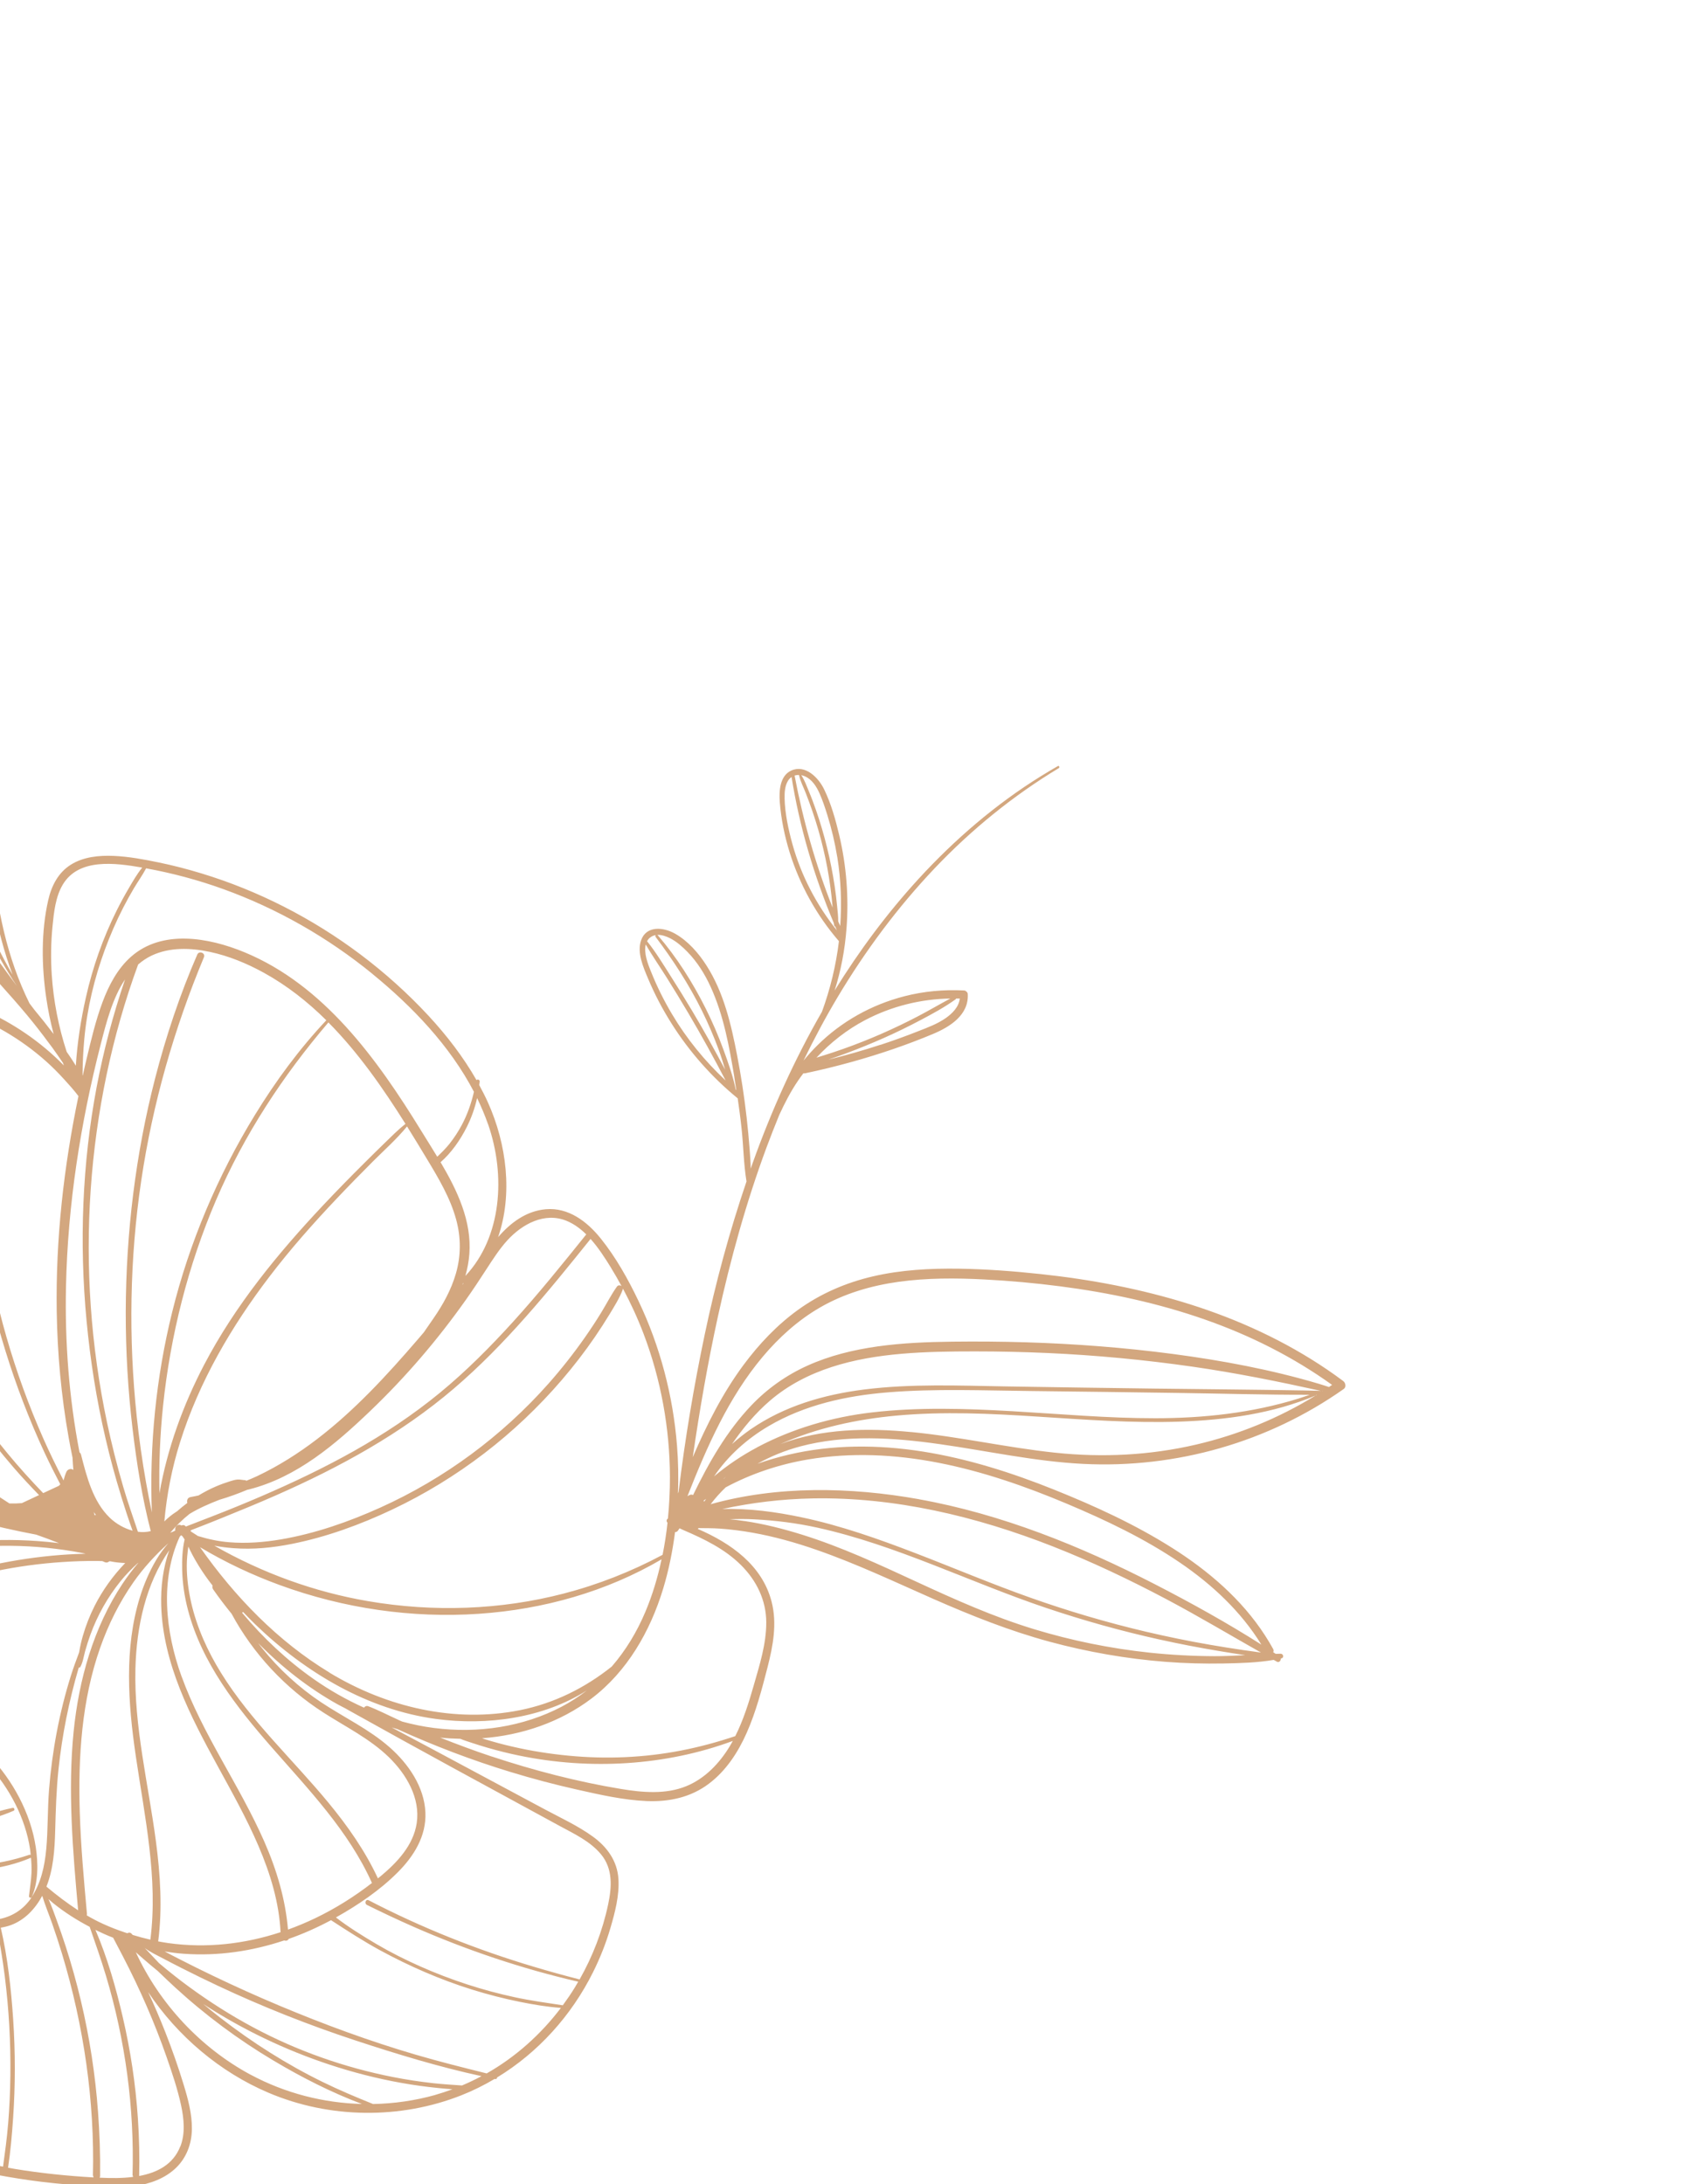 <?xml version="1.0" encoding="UTF-8"?> <svg xmlns="http://www.w3.org/2000/svg" width="191" height="248" viewBox="0 0 191 248" fill="none"> <path d="M-125.799 126.83C-125.399 126.829 -124.998 126.834 -124.598 126.839C-123.872 126.647 -123.135 126.473 -122.402 126.306C-120.586 125.892 -118.752 125.534 -116.906 125.241C-113.214 124.66 -109.48 124.311 -105.725 124.194C-98.262 123.964 -90.733 124.635 -83.344 126.227C-76.247 127.754 -69.295 130.126 -62.66 133.295C-61.743 133.732 -60.834 134.188 -59.931 134.655C-61.097 133.752 -62.266 132.855 -63.431 131.956C-64.007 131.572 -64.588 131.185 -65.172 130.809C-71.215 126.949 -77.64 123.675 -84.386 121.486C-91.338 119.234 -98.609 118.226 -105.741 118.928C-113.486 119.694 -120.803 122.354 -127.305 126.454C-127.524 126.593 -127.743 126.731 -127.958 126.868C-127.236 126.845 -126.518 126.827 -125.796 126.823L-125.799 126.83ZM-125.236 128.782C-119.45 131.04 -113.572 133.017 -107.654 134.815C-100.677 136.93 -93.648 138.779 -86.629 140.705C-79.62 142.628 -72.575 144.421 -65.587 146.45C-58.664 148.461 -51.762 150.578 -44.983 153.126C-39.986 155.003 -35.01 157.046 -30.159 159.362L-30.213 159.321C-34.567 156.254 -39.033 153.35 -43.608 150.676C-50.119 146.868 -56.87 143.511 -63.791 140.625C-70.683 137.752 -77.741 135.344 -84.897 133.428C-92.078 131.51 -99.369 130.092 -106.685 129.176C-113.385 128.34 -120.067 128.029 -126.768 127.978C-126.253 128.239 -125.748 128.514 -125.236 128.782ZM-110.145 137.708C-106.869 139.622 -103.515 141.377 -100.032 142.813C-96.635 144.217 -93.146 145.35 -89.626 146.292C-82.519 148.196 -75.275 149.321 -68.053 150.406C-60.947 151.474 -53.831 152.513 -46.809 154.219C-40.656 155.713 -34.44 157.687 -28.748 160.722L-28.909 160.536C-30.185 159.889 -31.469 159.25 -32.763 158.64C-36.05 157.088 -39.408 155.713 -42.79 154.418C-49.549 151.827 -56.416 149.576 -63.322 147.538C-70.282 145.486 -77.291 143.698 -84.289 141.823C-91.324 139.939 -98.363 138.134 -105.362 136.088C-110.694 134.525 -116.015 132.86 -121.274 131.005C-117.544 133.188 -113.884 135.527 -110.151 137.705L-110.145 137.708ZM-40.608 158.739C-42.55 158.36 -44.504 158.066 -46.46 157.873C-48.545 157.666 -50.781 157.53 -52.7 158.401C-53.696 158.85 -54.499 159.58 -55.148 160.444C-54.468 160.386 -53.781 160.456 -53.093 160.499C-52.338 160.549 -51.584 160.609 -50.83 160.669C-49.32 160.799 -47.816 160.956 -46.312 161.14C-43.275 161.509 -40.248 161.984 -37.234 162.573C-31.261 163.731 -25.334 165.344 -19.526 167.305C-16.695 168.261 -13.889 169.322 -11.136 170.514C-10.683 170.493 -10.234 170.478 -9.784 170.479C-10.302 170.332 -10.827 170.042 -11.296 169.845C-11.992 169.549 -12.686 169.248 -13.379 168.946C-14.792 168.325 -16.193 167.679 -17.585 167.015C-18.957 166.365 -20.324 165.699 -21.672 165.001C-22.13 164.764 -22.589 164.522 -23.044 164.278C-25.049 163.45 -27.067 162.656 -29.113 161.933C-32.88 160.603 -36.714 159.496 -40.605 158.733L-40.608 158.739ZM-55.341 161.131L-55.541 161.009C-55.813 161.439 -56.06 161.888 -56.272 162.351C-57.052 164.061 -57.56 165.929 -57.89 167.805C-57.996 168.409 -58.076 169.015 -58.141 169.622C-56.824 169.362 -55.466 169.226 -54.131 169.081C-52.687 168.918 -51.238 168.786 -49.785 168.678C-46.91 168.466 -44.021 168.354 -41.124 168.344C-35.254 168.327 -29.375 168.702 -23.517 169.509C-20.714 169.896 -17.925 170.391 -15.155 171.027C-14.146 170.818 -13.136 170.672 -12.12 170.586C-17.103 168.643 -22.146 166.884 -27.288 165.503C-33.159 163.925 -39.147 162.798 -45.134 162.065C-46.835 161.858 -48.534 161.686 -50.239 161.542C-51.065 161.472 -51.893 161.414 -52.72 161.36C-53.587 161.302 -54.483 161.327 -55.341 161.131ZM-57.907 178.836C-55.547 177.801 -53.057 177.024 -50.586 176.283C-47.955 175.495 -45.294 174.797 -42.607 174.179C-37.15 172.923 -31.608 172.001 -26.013 171.421C-23.473 171.16 -20.924 170.973 -18.368 170.851C-22.6 170.128 -26.84 169.548 -31.104 169.225C-36.956 168.784 -42.809 168.776 -48.62 169.202C-50.219 169.317 -51.816 169.468 -53.411 169.645C-55.008 169.827 -56.596 170.1 -58.196 170.257C-58.455 173.095 -58.321 175.986 -57.901 178.839L-57.907 178.836ZM-57.763 179.775C-56.999 184.261 -55.561 188.628 -53.877 192.879C-53.093 194.864 -52.284 196.852 -51.351 198.776C-51.039 199.421 -50.71 200.055 -50.346 200.674C-44.251 201.265 -38.129 200.709 -32.338 199.042C-30.655 198.558 -29.008 197.951 -27.347 197.401C-28.898 194.903 -30.065 192.196 -30.293 189.244C-30.59 185.43 -29.428 181.666 -27.337 178.648C-25.031 175.327 -21.654 173.016 -17.861 171.755C-22.978 171.952 -28.076 172.419 -33.113 173.19C-38.614 174.027 -44.033 175.23 -49.369 176.719C-52.212 177.514 -54.999 178.479 -57.835 179.282C-57.811 179.446 -57.785 179.615 -57.761 179.78L-57.763 179.775ZM-48.222 203.593C-45.585 206.416 -41.878 207.182 -38.305 207.192C-34.073 207.203 -29.81 206.477 -25.811 205.263C-25.257 205.097 -24.71 204.907 -24.164 204.717L-24.087 204.45C-23.83 203.957 -23.405 203.565 -22.915 203.325C-23.297 202.862 -23.675 202.398 -24.052 201.934C-25.16 200.571 -26.25 199.141 -27.199 197.637L-27.217 197.658C-29.963 199.084 -33.053 199.932 -36.091 200.561C-39.157 201.194 -42.298 201.527 -45.459 201.554C-46.942 201.567 -48.434 201.494 -49.917 201.372C-49.414 202.157 -48.856 202.91 -48.217 203.592L-48.222 203.593ZM-27.745 215.521C-29.144 218.519 -30.881 221.747 -30.68 225.253C-30.457 229.069 -27.713 232.172 -24.963 234.581C-23.476 235.882 -21.895 237.061 -20.25 238.143C-22.196 230.581 -22.015 222.568 -20.05 215.238C-19.488 213.125 -18.77 211.06 -17.894 209.082C-18.738 208.186 -19.564 207.269 -20.369 206.341C-20.637 206.182 -20.895 206.004 -21.106 205.787C-21.219 205.67 -21.214 205.534 -21.156 205.423C-21.247 205.314 -21.337 205.206 -21.427 205.098C-21.762 205.401 -22.148 205.668 -22.563 205.834C-22.805 205.932 -23.075 205.992 -23.339 206.04C-24.799 209.201 -26.27 212.361 -27.742 215.515L-27.745 215.521ZM-33.159 219.696C-36.074 225.351 -38.396 231.323 -40.482 237.375C-42.736 243.929 -44.764 250.582 -46.58 257.302C-48.409 264.072 -50.031 270.91 -51.422 277.814C-51.93 280.347 -52.401 282.889 -52.849 285.441C-51.567 283.466 -49.919 281.709 -48.307 280.041C-44.288 275.889 -40.222 271.771 -35.916 267.929C-32.595 264.963 -29.089 262.161 -25.378 259.698C-25.478 259.515 -25.472 259.289 -25.26 259.132C-24.778 258.775 -24.263 258.506 -23.725 258.303L-23.65 258.275C-22.616 257.534 -21.44 257.011 -20.232 256.586C-17.832 255.28 -15.342 254.139 -12.769 253.191C-12.466 253.064 -12.164 252.937 -11.859 252.814C-9.807 251.997 -7.713 251.276 -5.588 250.65C-5.531 250.581 -5.448 250.53 -5.328 250.515L-5.102 250.504C-2.666 249.805 -0.189 249.235 2.316 248.791C3.685 248.552 5.062 248.353 6.447 248.192C6.899 248.14 7.356 248.102 7.811 248.059C6.758 247.969 5.702 247.87 4.65 247.738C-2.039 246.904 -8.748 245.255 -14.969 242.31C-18.056 240.849 -21.018 239.07 -23.739 236.948C-26.663 234.664 -29.72 231.9 -31.074 228.318C-32.417 224.755 -31.469 221.206 -30.07 217.98C-28.502 214.36 -26.768 210.816 -25.098 207.248C-28.215 211.077 -30.889 215.268 -33.173 219.7L-33.159 219.696ZM-19.851 257.881C-17.374 257.17 -14.754 256.879 -12.148 257.184C-5.875 257.919 -0.369 261.8 4.267 266.129C6.797 268.49 9.188 271.007 11.599 273.492C14.031 275.997 16.453 278.515 18.843 281.058C23.621 286.139 28.281 291.345 32.648 296.799C36.182 301.209 39.541 305.785 42.556 310.574C42.154 308.989 41.736 307.404 41.286 305.824C40.249 302.205 39.065 298.624 37.675 295.116C35.122 288.666 31.849 282.458 27.703 276.87C23.817 271.635 19.169 266.951 13.803 263.329C8.706 259.887 2.949 257.474 -2.983 256.455C-8.741 255.462 -14.794 255.773 -20.15 257.851C-20.053 257.858 -19.954 257.87 -19.857 257.877L-19.851 257.881ZM-16.794 258.524C-15.075 259.059 -13.401 259.805 -11.803 260.688C-10.223 261.27 -8.678 261.93 -7.184 262.678C-1.906 265.318 2.817 269.064 6.778 273.543C11.112 278.441 14.568 284.038 18.02 289.58C21.26 294.779 24.542 299.971 28.571 304.596C32.366 308.948 36.853 312.766 42.082 315.077C42.667 315.338 43.263 315.57 43.867 315.8C43.673 315.027 43.481 314.247 43.291 313.472C43.024 313.043 42.764 312.616 42.498 312.187C41.594 310.747 40.662 309.327 39.709 307.918C37.786 305.079 35.761 302.312 33.658 299.61C29.439 294.179 24.909 289.002 20.252 283.957C15.612 278.933 10.876 273.979 6.047 269.141C1.555 264.639 -3.502 260.26 -9.64 258.6C-12.324 257.876 -14.971 257.858 -17.532 258.314C-17.285 258.38 -17.037 258.451 -16.794 258.524ZM-11.923 261.733C-12.204 261.578 -12.492 261.43 -12.778 261.287C-12.969 261.225 -13.161 261.157 -13.355 261.096C-12.871 261.294 -12.397 261.506 -11.927 261.734L-11.923 261.733ZM3.402 275.101C5.42 277.968 7.327 280.895 9.165 283.884C11.028 286.918 12.841 289.983 14.75 292.992C18.133 298.32 21.866 303.517 26.528 307.776C30.135 311.072 34.382 313.844 38.984 315.251C39.91 315.442 40.841 315.584 41.776 315.694C37.297 313.75 33.362 310.563 29.944 306.992C25.845 302.7 22.492 297.763 19.328 292.748C15.822 287.197 12.48 281.503 8.376 276.365C6.378 273.86 4.198 271.499 1.775 269.418C-0.425 267.525 -2.846 265.89 -5.37 264.5C-6.199 264.046 -7.047 263.624 -7.902 263.226C-3.506 266.462 0.246 270.625 3.399 275.107L3.402 275.101ZM4.162 277.909C7.705 283.786 10.529 290.057 14.068 295.936C17.437 301.528 21.554 306.709 27.003 310.295C29.284 311.795 31.722 312.998 34.249 313.91C32.262 312.894 30.372 311.656 28.602 310.268C23.844 306.537 19.941 301.765 16.534 296.756C12.606 290.983 9.264 284.837 5.386 279.034C3.918 276.833 2.336 274.682 0.642 272.632C1.906 274.332 3.075 276.108 4.164 277.913L4.162 277.909ZM44.886 315.983C44.651 315.633 44.414 315.277 44.188 314.924C44.25 315.264 44.311 315.599 44.368 315.941C44.543 315.956 44.716 315.967 44.891 315.982L44.886 315.983ZM-4.273 251.961L-4.275 251.956L-4.299 251.958L-4.273 251.961ZM9.988 255.428C16.082 258.046 21.672 261.772 27.035 265.764C32.808 270.059 38.377 274.659 44.383 278.604C49.924 282.24 55.846 285.201 62.014 287.408C65.059 288.497 68.156 289.414 71.287 290.129C69.081 289.433 66.912 288.576 64.808 287.6C59.24 285.016 54.04 281.626 49.045 277.981C43.605 274.013 38.363 269.767 32.875 265.865C27.452 262.011 21.764 258.564 15.654 256.095C12.903 254.986 10.091 254.087 7.242 253.381C5.255 252.999 3.26 252.75 1.269 252.644C4.239 253.252 7.164 254.205 9.991 255.422L9.988 255.428ZM78.6 291.354C73.95 289.695 69.462 287.407 65.161 284.942C59.63 281.775 54.334 278.185 49.069 274.564C43.604 270.811 38.156 267.017 32.466 263.638C29.234 261.721 25.922 259.943 22.528 258.397C25.339 259.946 28.069 261.67 30.726 263.525C36.22 267.352 41.431 271.624 46.752 275.7C51.778 279.548 56.988 283.18 62.583 286.058C67.643 288.658 73.044 290.627 78.598 291.349L78.6 291.354ZM80.316 291.546C80.669 291.575 81.024 291.605 81.374 291.624C77.562 288.447 73.944 285.008 70.176 281.781C65.822 278.049 61.368 274.424 56.758 271.039C47.809 264.462 38.2 258.796 27.828 255.208C19.563 252.351 10.832 250.788 2.256 251.216C2.892 251.327 3.529 251.442 4.163 251.58C6.201 252.009 8.228 252.54 10.23 253.162C11.328 253.446 12.416 253.749 13.494 254.097C19.269 255.958 24.798 258.59 30.118 261.633C35.875 264.924 41.385 268.68 46.864 272.449C52.19 276.114 57.5 279.809 63.023 283.134C68.464 286.406 74.121 289.322 80.043 291.446L80.316 291.546ZM80.016 288.044C79.063 286.453 78.022 284.899 76.94 283.388C74.784 280.375 72.395 277.53 69.79 274.911C64.792 269.89 59.042 265.723 52.999 262.185C46.964 258.654 40.606 255.642 34.07 253.364C27.454 251.058 20.581 249.546 13.683 249.289C9.6 249.14 5.5 249.438 1.521 250.24C8.908 249.784 16.447 250.8 23.696 252.849C34.28 255.838 44.195 261.069 53.393 267.369C63.016 273.957 71.969 281.65 80.601 289.564C80.858 289.798 81.102 290.037 81.354 290.274C80.822 289.612 80.456 288.775 80.017 288.049L80.016 288.044ZM15.114 247.192L15.051 246.971C15.267 239.38 14.241 231.703 12.028 224.33C11.47 222.47 10.82 220.632 10.185 218.795C8.726 218.031 7.326 217.146 6.033 216.099C5.854 215.95 5.679 215.799 5.509 215.647C5.845 216.394 6.124 217.179 6.399 217.938C6.772 218.949 7.12 219.963 7.451 220.981C8.11 223.029 8.692 225.1 9.185 227.188C10.174 231.357 10.824 235.591 11.134 239.838C11.313 242.259 11.397 244.682 11.364 247.099L11.321 247.273L11.434 247.281C12.575 247.334 13.858 247.35 15.103 247.19L15.114 247.192ZM20.48 243.733C21.055 242.267 20.894 240.61 20.562 239.057C20.162 237.206 19.547 235.384 18.922 233.591C17.559 229.68 15.89 225.87 13.978 222.186C13.606 221.466 13.225 220.748 12.848 220.029C12.167 219.766 11.498 219.462 10.84 219.145C12.203 222.328 13.165 225.705 13.941 229.048C14.826 232.843 15.401 236.694 15.659 240.557C15.807 242.732 15.854 244.906 15.803 247.073L15.797 247.086C17.831 246.71 19.662 245.798 20.469 243.731L20.48 243.733ZM14.46 219.526C14.592 219.429 14.787 219.412 14.94 219.574L15.066 219.713C15.731 219.914 16.4 220.098 17.074 220.25C17.967 213.318 16.437 206.323 15.419 199.397C14.537 193.398 14.103 187.155 15.874 181.405C16.332 179.917 16.943 178.481 17.724 177.155C18.135 176.46 18.605 175.826 19.114 175.236C17.65 176.564 16.303 178.023 15.158 179.655C13.559 181.938 12.306 184.455 11.37 187.116C9.286 193.037 8.859 199.471 9.059 205.825C9.178 209.657 9.526 213.488 9.874 217.318L9.857 217.495C10.444 217.839 11.044 218.158 11.672 218.443C12.515 218.835 13.375 219.159 14.251 219.453L14.408 219.505L14.464 219.524L14.46 219.526ZM28.422 235.563C32.385 237.697 36.746 238.798 41.096 238.908C37.62 237.6 34.254 235.885 31.049 233.975C27.057 231.6 23.303 228.811 19.854 225.644C19.202 225.044 18.555 224.427 17.91 223.804C17.345 223.345 16.787 222.878 16.239 222.397C15.967 222.162 15.693 221.922 15.424 221.68C18.133 227.558 22.795 232.529 28.424 235.568L28.422 235.563ZM49.409 237.883C50.076 237.694 50.733 237.476 51.378 237.236C50.831 237.197 50.281 237.149 49.738 237.093C48.345 236.955 46.958 236.762 45.579 236.515C42.816 236.022 40.078 235.32 37.39 234.431C32.403 232.78 27.553 230.469 23.086 227.561C23.733 228.1 24.387 228.632 25.051 229.145C28.693 231.958 32.562 234.416 36.656 236.418C38.525 237.334 40.438 238.138 42.365 238.913C44.752 238.868 47.125 238.526 49.416 237.886L49.409 237.883ZM52.46 236.808C53.218 236.487 53.956 236.136 54.677 235.749C49.849 234.7 45.066 233.243 40.356 231.691C35.059 229.946 29.847 227.885 24.768 225.498C23.356 224.834 21.952 224.148 20.561 223.442C19.866 223.088 19.169 222.731 18.48 222.365C17.792 222.005 17.073 221.669 16.445 221.203C16.97 221.768 17.5 222.331 18.033 222.889L18.098 222.948C19.199 223.881 20.327 224.775 21.489 225.622C23.804 227.315 26.23 228.859 28.743 230.201C33.738 232.879 39.128 234.767 44.594 235.843C46.121 236.145 47.655 236.376 49.199 236.548C50.288 236.669 51.375 236.728 52.465 236.807L52.46 236.808ZM63.686 227.997C62.136 227.884 60.589 227.625 59.054 227.316C57.219 226.945 55.398 226.478 53.602 225.919C49.991 224.792 46.495 223.271 43.143 221.448C41.238 220.407 39.429 219.234 37.606 218.049L37.592 218.037C36.047 218.864 34.438 219.585 32.773 220.168C32.697 220.362 32.468 220.41 32.265 220.34C28.622 221.557 24.753 222.134 20.846 221.849C20.13 221.798 19.416 221.706 18.704 221.591C19.273 221.894 19.84 222.192 20.415 222.482C21.652 223.115 22.893 223.731 24.139 224.329C26.634 225.526 29.162 226.666 31.705 227.734C36.797 229.873 41.973 231.779 47.244 233.323C49.902 234.102 52.583 234.77 55.264 235.438C58.535 233.579 61.392 231.034 63.692 228L63.686 227.997ZM65.275 225.681C65.408 225.464 65.531 225.245 65.658 225.025C59.277 223.553 53.011 221.444 46.953 218.783C45.178 218 43.423 217.174 41.676 216.31C41.342 216.145 41.533 215.604 41.86 215.776C47.882 218.905 54.194 221.411 60.632 223.329C62.353 223.843 64.079 224.324 65.817 224.765C67.312 222.134 68.42 219.254 69.06 216.24C69.466 214.32 69.626 212.229 68.255 210.566C67.025 209.074 65.182 208.222 63.54 207.331C55.592 203.007 47.632 198.697 39.733 194.28C39.556 194.182 39.382 194.078 39.205 193.981C38.915 193.828 38.618 193.684 38.325 193.522C35.016 191.675 31.997 189.3 29.311 186.57C29.46 186.764 29.611 186.963 29.764 187.157C31.681 189.535 33.944 191.617 36.463 193.295C39.045 195.011 41.887 196.333 44.241 198.403C46.378 200.284 48.182 202.898 48.307 205.808C48.427 208.522 46.95 210.815 45.175 212.595C43.13 214.647 40.656 216.319 38.144 217.727C39.588 218.838 41.156 219.808 42.712 220.729C44.34 221.687 46.034 222.541 47.758 223.303C51.218 224.835 54.819 226.007 58.477 226.792C60.283 227.182 62.095 227.424 63.908 227.702C64.387 227.049 64.849 226.375 65.275 225.681ZM45.252 195.304C45.392 195.365 45.535 195.421 45.677 195.488C46.867 195.812 48.072 196.06 49.291 196.214C54.275 196.857 59.4 196.091 63.772 193.799C64.793 193.264 65.751 192.639 66.645 191.945C61.72 195.089 55.297 195.974 49.496 195.186C41.779 194.14 34.723 189.965 29.002 184.463C28.521 184.005 28.068 183.522 27.605 183.042L27.489 183.129C29.874 185.975 32.589 188.535 35.608 190.651C37.413 191.919 39.334 193.007 41.332 193.905C41.438 193.759 41.618 193.668 41.818 193.744C42.989 194.193 44.112 194.782 45.261 195.301L45.252 195.304ZM55.855 199.456C60.645 201.041 65.553 202.315 70.49 203.134C72.967 203.545 75.603 203.774 77.93 202.822C80.064 201.949 81.709 200.214 82.894 198.248C83.008 198.063 83.109 197.871 83.213 197.684C75.627 200.497 67.022 201.017 58.938 199.343C57.744 199.098 56.563 198.802 55.388 198.463C54.797 198.291 54.204 198.111 53.614 197.913C53.171 197.765 52.712 197.627 52.271 197.442C51.507 197.427 50.745 197.385 49.985 197.306C51.926 198.076 53.879 198.806 55.856 199.461L55.855 199.456ZM85.585 191.396C86.251 189.07 87.02 186.688 87.013 184.211C87.005 181.718 85.919 179.48 84.144 177.715C82.296 175.877 79.955 174.754 77.628 173.752C77.471 173.684 77.317 173.611 77.163 173.538L77.002 173.778C76.911 173.925 76.782 173.974 76.656 173.97C76.371 176.15 75.939 178.296 75.311 180.377C73.828 185.271 71.2 189.811 67.177 192.862C63.609 195.563 59.231 197.051 54.732 197.381L54.974 197.464C56.031 197.792 57.094 198.081 58.169 198.326C60.288 198.819 62.441 199.157 64.59 199.36C68.873 199.771 73.16 199.584 77.332 198.776C79.421 198.373 81.483 197.813 83.496 197.137C84.407 195.325 85.026 193.352 85.588 191.39L85.585 191.396ZM78.376 169.733C78.499 169.696 78.605 169.716 78.701 169.765C80.488 166.08 82.53 162.505 85.329 159.572C87.139 157.673 89.29 156.155 91.676 155.076C94.191 153.938 96.917 153.272 99.665 152.885C102.467 152.493 105.305 152.381 108.144 152.346C110.924 152.314 113.706 152.333 116.49 152.419C122.063 152.589 127.639 153.013 133.196 153.745C138.745 154.479 144.318 155.517 149.734 157.122C150.127 157.239 150.52 157.37 150.911 157.497C151.029 157.415 151.148 157.338 151.266 157.256C146.834 154.077 141.969 151.641 136.899 149.86C131.523 147.967 125.962 146.784 120.377 146.061C117.519 145.691 114.649 145.433 111.779 145.284C108.523 145.111 105.261 145.106 102.052 145.548C98.902 145.988 95.844 146.888 93.105 148.473C90.627 149.907 88.448 151.869 86.602 154.07C82.74 158.669 80.277 164.272 78.061 169.9C78.149 169.832 78.25 169.776 78.364 169.742L78.376 169.733ZM79.959 170.522C80.034 170.416 80.103 170.307 80.184 170.205C80.09 170.269 79.993 170.324 79.9 170.389L79.938 170.445L79.96 170.527L79.959 170.522ZM104.342 170.239C113.674 171.913 122.66 175.521 131.197 179.918C135.28 182.022 139.334 184.269 143.236 186.749C140.913 182.969 137.62 179.912 134.002 177.446C129.98 174.705 125.579 172.619 121.149 170.75C116.425 168.76 111.567 167.076 106.589 166.104C101.659 165.138 96.643 164.899 91.762 165.722C88.47 166.277 85.309 167.333 82.406 168.889C81.787 169.48 81.214 170.12 80.696 170.805C88.257 168.691 96.532 168.836 104.351 170.236L104.342 170.239ZM91.062 172.3C95.462 173.227 99.739 174.742 103.964 176.366C108.325 178.044 112.636 179.871 117.032 181.428C121.327 182.948 125.69 184.235 130.1 185.274C132.541 185.847 134.992 186.35 137.448 186.773C138.703 186.99 139.962 187.19 141.22 187.374C141.876 187.469 142.537 187.551 143.194 187.651C139.616 185.625 136.08 183.513 132.446 181.587C128.25 179.367 123.965 177.329 119.566 175.601C110.804 172.155 101.534 169.973 92.28 170.146C88.802 170.211 85.368 170.622 82.005 171.354C85.023 171.255 88.095 171.671 91.062 172.3ZM84.544 172.714C86.738 173.039 88.911 173.589 91.047 174.253C95.547 175.655 99.856 177.659 104.161 179.65C108.49 181.653 112.851 183.601 117.39 184.985C121.701 186.298 126.114 187.19 130.547 187.661C132.998 187.919 135.458 188.05 137.907 188.06C139.081 188.062 140.245 188.004 141.409 187.946C140.372 187.799 139.335 187.622 138.316 187.454C136.104 187.087 133.902 186.661 131.705 186.175C127.344 185.211 123.023 184.005 118.761 182.568C110.074 179.64 101.75 175.434 92.814 173.464C90.445 172.942 88.077 172.648 85.68 172.524C84.729 172.471 83.788 172.478 82.85 172.509C83.416 172.563 83.979 172.634 84.546 172.719L84.544 172.714ZM82.149 167.927L82.222 167.889C82.299 167.819 82.369 167.746 82.446 167.676C82.348 167.758 82.252 167.844 82.149 167.927ZM85.964 164.351C89.974 162.219 94.45 160.909 98.999 160.383C104.263 159.768 109.632 159.942 114.958 160.243C120.373 160.555 125.791 161.047 131.206 161.041C136.721 161.037 142.141 160.442 147.363 158.836C147.821 158.694 148.272 158.533 148.724 158.376C143.671 158.388 138.609 158.236 133.554 158.165C128.067 158.088 122.58 158.012 117.094 157.951C111.679 157.894 106.221 157.663 100.839 158.101C96.088 158.485 91.373 159.523 87.28 161.935C84.829 163.376 82.677 165.299 81.087 167.642C82.589 166.381 84.228 165.282 85.97 164.354L85.964 164.351ZM103.502 162.61C108.964 163.141 114.369 164.381 119.825 164.955C125.225 165.526 130.61 165.249 135.826 164.034C140.621 162.92 145.225 161.031 149.396 158.461C144.551 160.515 139.216 161.246 133.924 161.428C128.567 161.608 123.192 161.202 117.821 160.857C112.464 160.507 107.125 160.256 101.809 160.742C97.258 161.159 92.758 162.139 88.616 163.977C93.292 162.213 98.49 162.126 103.504 162.615L103.502 162.61ZM149.482 158.373L149.408 158.452L149.541 158.37L149.482 158.373ZM149.998 157.937C145.146 156.865 140.275 155.881 135.377 155.181C129.928 154.402 124.456 153.884 118.983 153.637C116.221 153.513 113.46 153.451 110.7 153.452C107.924 153.452 105.144 153.484 102.387 153.723C96.993 154.185 91.573 155.492 87.429 159.052C85.755 160.489 84.363 162.174 83.121 163.981C83.79 163.375 84.499 162.814 85.234 162.303C89.049 159.668 93.521 158.36 98.132 157.779C103.457 157.108 108.9 157.339 114.286 157.43C119.883 157.52 125.482 157.605 131.076 157.676C136.701 157.747 142.325 157.788 147.953 157.885C148.631 157.895 149.31 157.91 149.992 157.934L149.998 157.937ZM150.156 157.994L150.18 157.976L150.121 157.963L150.155 157.989L150.156 157.994ZM73.07 151.424C72.404 149.674 71.617 147.966 70.733 146.313L70.709 146.45C70.337 147.43 69.774 148.311 69.242 149.198C68.698 150.093 68.129 150.971 67.539 151.834C66.383 153.521 65.133 155.138 63.805 156.685C61.153 159.772 58.197 162.576 54.979 165.037C51.729 167.523 48.218 169.672 44.52 171.419C40.913 173.124 37.086 174.525 33.147 175.31C30.977 175.742 28.737 175.971 26.497 175.795C25.78 175.74 25.056 175.65 24.337 175.512C29.794 178.623 35.682 180.767 41.792 181.811C49.231 183.086 56.844 182.812 64.013 180.95C67.913 179.937 71.701 178.449 75.24 176.552C75.482 175.346 75.669 174.125 75.8 172.901C75.639 172.762 75.683 172.515 75.846 172.435C76 170.855 76.078 169.273 76.075 167.688C76.055 162.2 75.056 156.635 73.072 151.429L73.07 151.424ZM69.389 143.96C68.717 142.873 67.963 141.69 67.062 140.681C62.247 146.677 57.376 152.685 51.536 157.673C45.525 162.812 38.548 166.623 31.336 169.797C29.283 170.703 27.202 171.555 25.123 172.396C24.084 172.817 23.042 173.233 21.992 173.636C21.886 173.678 21.776 173.722 21.668 173.759L21.648 173.88C21.927 174.061 22.201 174.239 22.478 174.416C23.634 174.771 24.805 175.023 26.021 175.122C27.991 175.285 29.981 175.126 31.905 174.799C35.823 174.129 39.618 172.799 43.208 171.178C50.466 167.902 56.998 163.075 62.298 157.095C63.767 155.433 65.144 153.685 66.42 151.862C67.072 150.929 67.698 149.982 68.291 149.009C68.886 148.041 69.4 147.009 70.06 146.088C70.194 145.903 70.436 145.924 70.585 146.045C70.203 145.339 69.804 144.642 69.385 143.962L69.389 143.96ZM64.355 138.633C61.82 137.589 59.276 139.022 57.624 140.827C56.714 141.822 55.977 142.979 55.238 144.115C54.484 145.282 53.721 146.436 52.921 147.569C49.7 152.131 46.057 156.378 42.044 160.216C38.093 163.999 33.695 167.759 28.265 169.126L28.083 169.165C27.048 169.6 25.987 169.986 24.904 170.305C23.753 170.754 22.587 171.259 21.534 171.897C20.742 172.524 20.022 173.233 19.367 174.002L19.34 174.041C19.488 173.976 19.635 173.921 19.785 173.861L19.914 173.77C19.788 173.402 20.192 172.959 20.608 173.224C20.764 173.136 20.96 173.155 21.101 173.342C21.239 173.29 21.381 173.237 21.517 173.181C22.447 172.819 23.373 172.463 24.302 172.102C26.112 171.398 27.907 170.663 29.686 169.896C33.284 168.345 36.823 166.661 40.23 164.741C43.648 162.812 46.926 160.64 49.959 158.146C52.948 155.686 55.685 152.932 58.292 150.056C61.178 146.873 63.879 143.522 66.573 140.168C65.915 139.518 65.181 138.973 64.345 138.631L64.355 138.633ZM55.423 127.67C55.069 126.653 54.647 125.662 54.178 124.69C53.92 125.833 53.528 126.933 53.004 127.979C52.271 129.435 51.26 130.898 50.029 131.968C51.946 135.209 53.581 138.675 53.297 142.404C53.232 143.255 53.071 144.083 52.845 144.884C56.982 140.484 57.443 133.469 55.426 127.663L55.423 127.67ZM42.295 110.587C37.2 106.427 31.445 103.156 25.355 100.957C22.493 99.922 19.555 99.139 16.586 98.599L16.582 98.616C16.175 99.383 15.669 100.09 15.225 100.832C14.795 101.558 14.385 102.3 13.998 103.05C13.205 104.597 12.509 106.199 11.906 107.84C10.717 111.081 9.897 114.472 9.574 117.963C9.446 119.332 9.384 120.707 9.375 122.088L9.404 122.115C9.543 121.492 9.677 120.869 9.828 120.252C10.349 118.074 10.867 115.871 11.646 113.781C12.368 111.85 13.358 109.973 14.895 108.624C18.403 105.54 23.641 106.424 27.773 108.134C36.774 111.862 42.808 120.227 47.822 128.388C48.415 129.354 49.044 130.34 49.651 131.348C50.14 130.879 50.619 130.408 51.05 129.869C51.578 129.196 52.05 128.478 52.454 127.717C53.069 126.555 53.519 125.282 53.818 123.977C51.086 118.729 46.783 114.258 42.29 110.589L42.295 110.587ZM16.122 98.51C13.095 97.987 8.942 97.412 7.13 100.445C6.303 101.831 6.119 103.591 5.961 105.203C5.782 107.024 5.755 108.867 5.878 110.712C6.076 113.662 6.644 116.601 7.573 119.436C7.794 119.76 8.019 120.077 8.232 120.408C8.363 120.608 8.485 120.811 8.611 121.012C8.777 118.394 9.179 115.81 9.753 113.262C10.523 109.824 11.696 106.505 13.248 103.394C13.675 102.538 14.131 101.695 14.615 100.874C15.085 100.073 15.562 99.234 16.15 98.517L16.122 98.51ZM-1.77 91.535C-1.967 85.237 -1.745 78.938 -2.391 72.639C-3.01 66.623 -4.566 60.716 -7.142 55.167C-8.397 52.461 -9.872 49.846 -11.557 47.383C-12.753 45.631 -14.059 43.985 -15.427 42.378L-15.42 42.521C-11.517 49.96 -9.712 58.339 -8.607 66.559C-7.252 76.617 -6.814 86.783 -4.211 96.69C-2.943 101.524 -1.131 106.33 1.429 110.678C1.185 110.028 0.958 109.369 0.746 108.71C-1.032 103.114 -1.595 97.31 -1.774 91.537L-1.77 91.535ZM-15.069 55.775C-15.229 61.791 -16.41 67.649 -16.875 73.621C-17.101 76.542 -17.161 79.497 -16.821 82.441C-16.477 85.426 -15.696 88.342 -14.46 91.111C-11.917 96.8 -7.836 101.644 -3.676 106.198C-2.926 107.019 -2.172 107.837 -1.414 108.655C-2.883 106.512 -4.29 104.319 -5.592 102.063C-8.226 97.488 -10.317 92.641 -11.673 87.552C-13.038 82.436 -13.632 77.192 -13.551 71.965C-13.476 66.796 -12.913 61.668 -13.089 56.481C-13.259 51.584 -14.293 46.638 -16.8 42.347C-16.631 42.816 -16.484 43.292 -16.408 43.779L-16.462 43.951C-15.26 47.765 -14.954 51.847 -15.058 55.777L-15.069 55.775ZM-17.527 40.548L-17.459 40.71C-17.406 40.839 -17.354 40.969 -17.295 41.102C-17.087 41.383 -16.883 41.67 -16.691 41.966C-16.962 41.491 -17.238 41.018 -17.523 40.547L-17.527 40.548ZM-4.075 99.072C-5.568 94.16 -6.476 89.114 -7.165 84.065C-8.538 74.044 -9.113 63.872 -11.826 54.024C-12.539 51.435 -13.418 48.887 -14.488 46.411C-13.61 48.819 -13.098 51.374 -12.809 53.876C-12.215 58.985 -12.668 64.08 -12.872 69.162C-12.976 71.803 -13.008 74.448 -12.813 77.103C-12.621 79.733 -12.231 82.355 -11.663 84.945C-10.525 90.114 -8.632 95.104 -6.106 99.789C-3.794 104.082 -0.985 108.064 1.924 111.969C-0.754 107.99 -2.683 103.65 -4.074 99.077L-4.075 99.072ZM7.223 122.498C6.594 121.798 5.926 121.135 5.225 120.508C3.812 119.248 2.272 118.134 0.65 117.18C-0.205 116.677 -1.083 116.223 -1.976 115.815C-3 123.711 -2.963 131.799 -1.833 139.793C-0.69 147.902 1.606 155.874 4.956 163.427C5.657 165.01 6.419 166.565 7.214 168.099L7.22 168.087C7.305 167.755 7.407 167.428 7.549 167.115C7.679 166.827 8.087 166.704 8.331 166.912C8.292 166.445 8.259 165.982 8.237 165.521C8.083 164.766 7.933 164.006 7.799 163.251C6.951 158.509 6.518 153.706 6.441 148.926C6.314 140.657 7.249 132.461 8.909 124.463C8.394 123.78 7.8 123.126 7.228 122.497L7.223 122.498ZM-9.851 113.46C-14.082 112.814 -18.366 113.116 -22.442 114.124C-24.547 114.645 -26.591 115.367 -28.562 116.248C-30.433 117.084 -32.329 118.027 -33.986 119.241C-34.365 119.515 -34.724 119.82 -35.052 120.158C-34.937 120.159 -34.822 120.219 -34.76 120.361C-30.429 130.089 -25.93 139.854 -20.105 148.812C-15.059 156.569 -8.897 163.699 -1.401 169.058C-0.591 169.637 0.235 170.19 1.073 170.719C1.547 170.733 2.017 170.722 2.483 170.681C3.138 170.381 3.787 170.077 4.434 169.769C3.451 168.753 2.482 167.723 1.555 166.65C-1.449 163.168 -4.148 159.412 -6.526 155.467C-11.318 147.51 -14.821 138.782 -16.731 129.753C-17.268 127.211 -17.679 124.647 -17.958 122.069C-18.097 120.785 -18.208 119.493 -18.282 118.205C-18.355 116.938 -18.433 115.657 -18.364 114.394C-18.346 114.071 -17.813 114.052 -17.79 114.393C-17.648 116.674 -17.649 118.946 -17.431 121.23C-17.216 123.505 -16.896 125.78 -16.483 128.036C-15.652 132.528 -14.422 136.963 -12.829 141.268C-9.644 149.878 -5.003 157.953 0.858 165.034C2.145 166.592 3.503 168.093 4.904 169.545C5.497 169.268 6.095 168.991 6.688 168.714L6.846 168.542C6.235 167.368 5.637 166.191 5.077 164.991C3.319 161.214 1.832 157.319 0.605 153.352C-1.842 145.435 -3.3 137.217 -3.553 129.023C-3.696 124.465 -3.453 119.912 -2.845 115.436C-5.109 114.487 -7.478 113.814 -9.863 113.453L-9.851 113.46ZM-35.789 121.148C-35.879 121.315 -35.941 121.49 -35.999 121.663C-35.877 122.411 -35.775 123.161 -35.645 123.906C-35.409 125.213 -35.134 126.519 -34.816 127.817C-34.175 130.447 -33.365 133.043 -32.399 135.581C-30.462 140.661 -27.958 145.504 -24.844 149.972C-21.941 154.134 -18.556 157.954 -14.781 161.309C-11.189 164.5 -7.259 167.294 -3.096 169.613C-2.559 169.909 -2.01 170.182 -1.467 170.466C-1.041 170.531 -0.606 170.593 -0.172 170.639L-0.401 170.49C-4.082 168.011 -7.469 165.08 -10.564 161.865C-17.537 154.623 -22.912 145.973 -27.51 137.058C-30.296 131.66 -32.803 126.138 -35.373 120.638L-35.395 120.557C-35.542 120.746 -35.679 120.938 -35.794 121.149L-35.789 121.148ZM-17.037 206.969C-15.713 207.399 -14.342 207.649 -12.973 207.758C-9.893 208.016 -6.847 207.503 -3.912 206.759C-2.117 206.299 -0.365 205.66 1.447 205.283C1.629 205.244 1.717 205.54 1.55 205.611C0.034 206.268 -1.6 206.716 -3.198 207.153C-4.833 207.601 -6.491 207.979 -8.178 208.208C-11.026 208.594 -13.978 208.558 -16.821 207.794L-17.121 207.701C-15.737 208.644 -14.268 209.435 -12.737 210.068C-9.429 211.427 -5.85 212.033 -2.369 211.78C-0.413 211.641 1.505 211.233 3.346 210.609L3.484 210.619C3.463 210.402 3.447 210.189 3.415 209.97C3.148 208.204 2.563 206.487 1.758 204.878C0.038 201.443 -2.648 198.682 -5.768 196.545L-5.984 196.406C-8.394 195.834 -10.808 195.507 -13.252 195.756C-15.851 196.02 -18.366 196.81 -20.607 198.1C-21.719 198.74 -22.745 199.521 -23.69 200.396C-23.647 200.617 -23.604 200.838 -23.551 201.061C-22.724 202.087 -21.877 203.097 -21.03 204.106C-20.589 204.629 -20.144 205.145 -19.699 205.662L-19.49 205.859L-19.262 206.051C-19.146 206.115 -19.036 206.175 -18.923 206.23C-18.309 206.519 -17.68 206.762 -17.042 206.971L-17.037 206.969ZM0.922 241.193C1.074 239.349 1.157 237.494 1.179 235.637C1.224 231.892 1.009 228.13 0.54 224.388C0.314 222.563 -0.007 220.757 -0.304 218.943C-1.9 219.13 -3.575 218.79 -5.129 218.268C-9.017 216.954 -12.441 214.455 -15.448 211.598C-16.096 210.981 -16.734 210.346 -17.356 209.7C-18.812 213.131 -19.868 216.732 -20.442 220.475C-21.031 224.327 -21.109 228.244 -20.774 232.172C-20.591 234.29 -20.233 236.392 -19.78 238.481C-18.838 239.082 -17.882 239.664 -16.9 240.191C-11.475 243.114 -5.598 244.935 0.346 246.023C0.561 244.415 0.789 242.818 0.918 241.194L0.922 241.193ZM3.291 215.309C3.386 214.428 3.535 213.562 3.576 212.671C3.6 212.092 3.569 211.514 3.519 210.937L3.508 210.95C-3.005 213.697 -11.096 212.384 -17.222 208.439C-17.129 208.541 -17.038 208.649 -16.94 208.749C-14.201 211.656 -11.152 214.381 -7.616 216.175C-5.8 217.097 -3.825 217.862 -1.82 218.01C-1.344 218.044 -0.877 218.023 -0.426 217.966C-0.38 217.864 -0.251 217.846 -0.165 217.925C1.254 217.671 2.496 216.94 3.401 215.718C3.478 215.617 3.542 215.509 3.611 215.4C3.53 215.549 3.276 215.506 3.296 215.307L3.291 215.309ZM-20.048 189.974C-21.474 191.223 -22.611 192.697 -23.283 194.551C-23.656 195.573 -23.875 196.652 -23.926 197.754C-23.957 198.387 -23.91 199.001 -23.824 199.61C-20.079 196.279 -14.916 194.69 -9.843 195.146C-8.974 195.223 -8.112 195.37 -7.268 195.585C-10.083 193.871 -13.108 192.568 -16.157 191.408C-17.418 190.928 -18.745 190.489 -20.05 189.97L-20.048 189.974ZM9.701 176.425L9.678 176.416C9.566 176.392 9.456 176.363 9.345 176.344C8.007 176.085 6.66 175.891 5.312 175.754C2.595 175.476 -0.133 175.457 -2.834 175.668C-8.245 176.094 -13.522 177.457 -18.403 179.688C-21.062 180.906 -23.631 182.398 -26.039 184.061C-25.757 184.704 -25.37 185.305 -24.893 185.828C-24.191 186.595 -23.36 187.209 -22.472 187.722C-18.522 184.543 -13.96 182.069 -9.244 180.229C-4.413 178.345 0.707 177.144 5.916 176.649C7.174 176.527 8.44 176.459 9.707 176.428L9.701 176.425ZM10.888 172.025L10.734 171.816L10.644 171.693C10.678 171.812 10.708 171.933 10.747 172.051L10.893 172.023L10.888 172.025ZM5.252 209.986C5.454 207.747 5.392 205.484 5.568 203.243C5.917 198.814 6.739 194.46 8.051 190.273C8.332 189.383 8.653 188.507 8.984 187.633L9.003 187.524C9.103 186.932 9.239 186.346 9.401 185.777C9.744 184.588 10.194 183.44 10.744 182.35C11.655 180.554 12.835 178.922 14.218 177.483C13.695 177.458 13.173 177.417 12.654 177.312L12.572 177.29L12.411 177.286C12.283 177.413 12.098 177.474 11.876 177.374L11.62 177.264C11.413 177.258 11.205 177.247 11 177.247C9.69 177.239 8.386 177.281 7.082 177.37C4.507 177.539 1.951 177.889 -0.557 178.412C-5.599 179.46 -10.477 181.202 -15.015 183.565C-17.487 184.851 -19.823 186.352 -22.103 187.949C-21.555 188.248 -20.989 188.51 -20.426 188.752C-20.128 188.881 -19.825 188.998 -19.527 189.117L-19.516 189.119C-18.104 189.678 -16.663 190.172 -15.25 190.72C-8.428 193.38 -1.425 197.198 2.177 204.103C3.1 205.874 3.772 207.794 4.063 209.755C4.337 211.586 4.362 213.725 3.608 215.391C4.645 213.811 5.076 211.905 5.248 209.987L5.252 209.986ZM15.676 177.467C14.976 178.103 14.306 178.782 13.707 179.523C12.239 181.341 11.059 183.414 10.254 185.652C10.036 186.263 9.834 186.88 9.662 187.508C9.489 188.137 9.41 188.821 9.07 189.365L8.947 189.339C7.84 193.117 7.048 197.019 6.636 200.968C6.396 203.27 6.329 205.583 6.265 207.905C6.208 210.053 6.058 212.25 5.271 214.227C6.435 215.199 7.624 216.111 8.873 216.916C8.268 210.169 7.687 203.356 8.357 196.658C8.956 190.672 10.635 184.779 13.901 179.855C14.451 179.025 15.056 178.225 15.704 177.464L15.666 177.47L15.676 177.467ZM46.048 127.625C43.477 123.53 40.667 119.501 37.291 116.099C32.127 122.143 27.727 128.836 24.545 136.245C21.385 143.612 19.35 151.592 18.509 159.694C18.172 162.96 18.035 166.26 18.106 169.566C19.007 164.436 20.806 159.515 23.176 154.979C26.717 148.205 31.558 142.321 36.723 136.828C38.243 135.213 39.794 133.631 41.366 132.068C42.133 131.303 42.905 130.542 43.681 129.789C44.449 129.045 45.2 128.279 46.042 127.621L46.048 127.625ZM52.506 145.9L52.617 145.721L52.586 145.689L52.504 145.895L52.506 145.9ZM51.795 138.467C51.128 136.016 49.789 133.771 48.484 131.61C47.745 130.381 46.992 129.141 46.221 127.906C45.062 129.329 43.659 130.571 42.367 131.862C40.978 133.255 39.602 134.655 38.251 136.084C35.569 138.915 32.981 141.837 30.607 144.95C26.296 150.598 22.621 156.855 20.445 163.771C19.53 166.675 18.936 169.692 18.662 172.757C19.064 172.356 19.509 171.994 19.986 171.685L20.091 171.622C20.469 171.285 20.867 170.963 21.272 170.66C21.192 170.388 21.286 170.053 21.637 169.995C21.944 169.944 22.244 169.87 22.544 169.811C23.177 169.429 23.832 169.082 24.51 168.791C25.044 168.563 25.587 168.364 26.145 168.192C26.404 168.114 26.67 168.029 26.942 168.005C27.236 167.974 27.547 168.068 27.849 168.076L27.989 168.138C28.398 167.969 28.802 167.801 29.204 167.613C31.609 166.472 33.865 165.047 35.979 163.431C40.264 160.162 43.935 156.166 47.456 152.076C47.684 151.815 47.905 151.546 48.129 151.287C48.494 150.756 48.86 150.231 49.224 149.701C50.3 148.146 51.228 146.475 51.766 144.625C52.348 142.631 52.361 140.532 51.797 138.471L51.795 138.467ZM37.399 189.922C43.989 193.909 51.704 195.658 59.034 194.194C62.903 193.42 66.417 191.676 69.468 189.238C71.046 187.419 72.32 185.317 73.284 183.027C74.088 181.118 74.687 179.119 75.124 177.064C68.86 180.735 61.709 182.747 54.386 183.247C46.804 183.766 39.054 182.653 31.754 179.98C28.638 178.839 25.59 177.408 22.711 175.682C26.674 181.32 31.552 186.371 37.401 189.911L37.399 189.922ZM24.143 180.046C23.868 179.696 23.596 179.341 23.34 178.971C22.809 178.21 22.314 177.418 21.876 176.603C21.704 176.28 21.545 175.948 21.386 175.616C21.287 176.348 21.206 177.084 21.21 177.842C21.213 179.229 21.402 180.622 21.711 181.985C22.357 184.812 23.573 187.488 25.102 189.962C28.482 195.421 33.252 199.793 37.307 204.712C39.484 207.35 41.468 210.176 42.913 213.288C43.023 213.198 43.14 213.116 43.253 213.02C45.082 211.494 46.944 209.538 47.321 207.014C47.744 204.189 46.156 201.473 44.158 199.53C41.985 197.421 39.236 196.077 36.734 194.466C32.406 191.693 28.761 187.81 26.3 183.246C25.571 182.352 24.874 181.433 24.213 180.487C24.109 180.336 24.098 180.184 24.134 180.048L24.143 180.046ZM19.227 176.019C16.564 179.847 15.501 184.667 15.378 189.465C15.21 196.05 16.843 202.552 17.705 209.082C18.206 212.862 18.452 216.703 17.963 220.446C18.346 220.519 18.726 220.581 19.109 220.638C23.454 221.249 27.798 220.738 31.861 219.401C31.521 212.652 27.915 206.387 24.715 200.536C21.603 194.846 18.515 188.895 18.308 182.355C18.239 180.172 18.517 178.015 19.223 176.02L19.227 176.019ZM20.623 190.368C23.017 196.97 27.213 202.725 30.024 209.139C31.427 212.337 32.414 215.669 32.703 219.107C33.747 218.732 34.773 218.3 35.775 217.823C38.06 216.728 40.229 215.371 42.237 213.813C39.594 207.91 35.043 203.202 30.845 198.398C26.827 193.806 22.915 188.808 21.345 182.812C20.951 181.314 20.721 179.782 20.685 178.248C20.659 177.123 20.707 175.918 20.965 174.807C20.879 174.682 20.797 174.556 20.709 174.426L20.563 174.329L20.405 174.501C18.173 179.381 18.759 185.24 20.617 190.365L20.623 190.368ZM23.159 108.69C19.783 116.781 17.335 125.296 16.033 134.091C14.733 142.876 14.576 151.905 15.526 160.852C15.791 163.356 16.145 165.855 16.585 168.343C16.784 169.479 17.012 170.611 17.243 171.737C16.956 164.042 17.725 156.389 19.543 149.024C21.5 141.082 24.745 133.456 28.951 126.598C31.309 122.752 33.981 119.118 37.055 115.853C34.943 113.762 32.609 111.919 29.979 110.467C28.057 109.405 25.99 108.554 23.872 108.096C21.657 107.616 19.271 107.541 17.235 108.499C16.656 108.772 16.147 109.122 15.685 109.52C12.702 117.655 10.904 126.292 10.3 135.071C9.692 143.882 10.309 152.82 12.164 161.574C12.682 164.012 13.295 166.433 13.995 168.833C14.495 170.549 15.091 172.237 15.66 173.932C16.157 174.002 16.648 173.979 17.118 173.859C16.142 170.076 15.526 166.191 15.066 162.352C14.529 157.887 14.27 153.4 14.279 148.927C14.308 139.978 15.405 131.031 17.606 122.48C18.852 117.652 20.432 112.916 22.405 108.385C22.61 107.918 23.357 108.214 23.159 108.69ZM13.755 169.877C13.084 167.718 12.495 165.534 11.986 163.337C10.957 158.941 10.257 154.494 9.834 150.025C8.988 141.12 9.336 132.127 10.97 123.46C11.758 119.289 12.847 115.199 14.2 111.213C12.771 113.346 12.066 116.13 11.442 118.557C9.15 127.499 7.692 136.746 7.493 146.1C7.359 152.378 7.831 158.693 9.027 164.905C9.106 164.975 9.175 165.063 9.201 165.175C9.84 167.66 10.543 170.491 12.471 172.346C13.172 173.019 14.097 173.553 15.056 173.812C14.582 172.509 14.158 171.191 13.749 169.873L13.755 169.877ZM10.554 247.004C10.753 238.559 9.517 230.046 7.045 221.856C6.695 220.703 6.323 219.557 5.923 218.419C5.553 217.371 5.12 216.331 4.796 215.269C4.003 216.743 2.826 218.005 1.248 218.593C0.869 218.732 0.48 218.823 0.087 218.889C0.876 222.301 1.261 225.835 1.495 229.289C1.745 233.035 1.746 236.782 1.489 240.503C1.359 242.382 1.196 244.282 0.915 246.144C1.169 246.187 1.422 246.241 1.68 246.284C4.651 246.771 7.638 247.077 10.624 247.248L10.557 247.013L10.554 247.004ZM-27.571 181.713C-27.577 181.512 -27.575 181.308 -27.563 181.102C-28.476 182.831 -29.105 184.725 -29.309 186.699C-29.507 188.582 -29.318 190.491 -28.741 192.335C-28.02 194.645 -26.762 196.768 -25.347 198.73C-25.044 199.149 -24.732 199.565 -24.418 199.975C-24.75 198.073 -24.492 196.036 -23.876 194.313C-23.244 192.549 -22.142 190.846 -20.641 189.736C-22.58 188.924 -24.422 187.896 -25.819 186.261C-26.9 184.994 -27.509 183.342 -27.568 181.707L-27.571 181.713ZM-25.224 178.41C-25.651 178.871 -26.074 179.362 -26.303 179.971C-26.536 180.581 -26.612 181.259 -26.573 181.923C-26.533 182.53 -26.401 183.129 -26.191 183.706C-22.031 180.422 -17.174 178.114 -12.068 176.657C-6.812 175.155 -1.276 174.593 4.261 174.988C5.078 175.044 5.894 175.127 6.71 175.226C5.851 174.891 4.984 174.563 4.116 174.262C1.7 173.806 -0.705 173.263 -3.079 172.618C-3.945 172.383 -4.81 172.123 -5.669 171.85C-8.385 171.515 -11.114 171.506 -13.845 171.945C-17.927 172.601 -21.86 174.299 -24.763 177.264C-24.927 177.433 -25.077 177.613 -25.235 177.785C-25.084 177.942 -25.045 178.227 -25.218 178.414L-25.224 178.41ZM-33.57 134.663C-32.782 137.905 -31.971 141.14 -30.985 144.332C-29.682 148.563 -28.038 152.764 -25.653 156.535C-23.382 160.128 -20.438 163.17 -16.982 165.571C-15.953 166.286 -14.896 166.932 -13.825 167.531C-13.165 167.853 -12.513 168.182 -11.86 168.512C-11.575 168.634 -11.285 168.755 -11.001 168.878L-10.824 168.945C-10.7 168.913 -10.574 168.87 -10.44 168.866C-10.257 168.863 -10.063 168.919 -9.882 168.954C-9.499 169.026 -9.12 169.1 -8.742 169.173C-7.98 169.319 -7.219 169.46 -6.454 169.6C-5.481 169.782 -4.503 169.946 -3.529 170.117C-7.201 168.077 -10.69 165.682 -13.931 162.952C-17.781 159.702 -21.277 155.999 -24.295 151.928C-27.565 147.518 -30.306 142.678 -32.431 137.623C-32.843 136.644 -33.218 135.655 -33.581 134.661L-33.57 134.663ZM-34.639 151.384C-38.275 145.586 -40.656 139.068 -42.072 132.434C-43.51 125.702 -44.02 118.816 -43.716 112.025C-43.425 105.57 -42.384 99.181 -40.626 93.046C-38.978 87.302 -36.701 81.801 -33.769 76.681C-37.164 80.152 -40.144 83.987 -42.539 88.296C-45.45 93.54 -47.489 99.323 -48.544 105.336C-49.621 111.481 -49.669 117.852 -48.622 124.109C-47.518 130.723 -45.241 137.167 -41.983 143.089C-40.376 146.012 -38.526 148.811 -36.468 151.438C-36.01 151.872 -35.565 152.316 -35.114 152.758C-34.231 153.59 -33.338 154.409 -32.443 155.217C-33.253 153.983 -33.985 152.7 -34.636 151.377L-34.639 151.384ZM-39.083 131.793C-39.228 125.729 -38.507 119.732 -37.62 113.8C-36.677 107.493 -35.61 101.211 -34.612 94.919C-33.601 88.529 -32.644 82.129 -31.525 75.764L-31.512 75.682L-31.719 75.932C-31.822 76.061 -32.059 76.112 -32.176 75.939L-32.212 75.876C-32.27 75.988 -32.318 76.101 -32.377 76.207C-32.756 76.892 -33.128 77.581 -33.479 78.289C-34.164 79.664 -34.852 81.034 -35.482 82.439C-36.755 85.274 -37.886 88.176 -38.836 91.158C-40.727 97.089 -41.938 103.279 -42.434 109.566C-42.944 116.035 -42.692 122.608 -41.651 129.09C-40.806 134.336 -39.408 139.552 -37.284 144.473C-38.448 140.33 -38.988 136.053 -39.089 131.789L-39.083 131.793ZM-35.766 77.498C-37.127 78.612 -38.452 79.773 -39.748 80.962C-42.312 83.316 -44.746 85.823 -47.018 88.474C-49.316 91.153 -51.47 93.966 -53.445 96.912C-55.294 99.665 -57.007 102.559 -58.058 105.764C-59.172 109.16 -59.315 112.742 -58.668 116.343C-58.026 119.93 -56.721 123.406 -55.175 126.722C-52.092 133.325 -47.803 139.302 -42.98 144.729C-41.99 145.841 -40.974 146.925 -39.943 147.993C-40.432 147.251 -40.909 146.5 -41.368 145.743C-44.904 139.858 -47.47 133.37 -48.865 126.693C-50.202 120.299 -50.422 113.748 -49.5 107.39C-48.621 101.299 -46.741 95.439 -44.031 90.043C-41.314 84.633 -37.717 79.714 -33.365 75.619C-33.201 75.466 -33.026 75.315 -32.855 75.165L-32.824 75.124C-33.815 75.905 -34.791 76.701 -35.765 77.502L-35.766 77.498ZM-59.343 121.707C-62.522 114.811 -65.533 107.822 -69.246 101.184C-73.006 94.467 -77.792 88.467 -82.055 82.088C-85.833 76.436 -89.245 70.212 -90.484 63.509L-90.569 63.508C-90.59 63.629 -90.605 63.748 -90.625 63.868C-90.623 63.982 -90.621 64.096 -90.618 64.209C-90.543 65.892 -90.401 67.58 -90.207 69.263C-89.817 72.598 -89.203 75.918 -88.398 79.196C-86.761 85.837 -84.323 92.3 -81.321 98.476C-78.3 104.692 -74.694 110.608 -70.684 116.237C-66.629 121.925 -62.188 127.332 -57.526 132.515C-55.311 134.981 -53.035 137.376 -50.734 139.754C-50.379 139.954 -50.024 140.165 -49.67 140.361C-49.481 140.465 -49.298 140.566 -49.109 140.671C-49.195 140.546 -49.28 140.425 -49.361 140.299C-53.272 134.427 -56.398 128.102 -59.346 121.713L-59.343 121.707ZM-88.768 81.698C-89.933 77.493 -90.798 73.183 -91.276 68.851C-91.323 71.89 -91.198 74.94 -90.885 77.981C-90.199 84.673 -88.725 91.348 -86.386 97.722C-84.136 103.857 -81.071 109.722 -77.37 115.127C-73.788 120.348 -69.61 125.153 -64.948 129.396C-64.172 130.099 -63.383 130.782 -62.586 131.459C-59.502 133.534 -56.506 135.75 -53.578 138.059C-53.34 138.206 -53.102 138.353 -52.866 138.495C-54.041 137.278 -55.208 136.052 -56.36 134.812C-61.153 129.657 -65.738 124.299 -69.943 118.64C-74.114 113.023 -77.93 107.118 -81.147 100.898C-84.322 94.759 -86.939 88.328 -88.78 81.691L-88.768 81.698ZM-48.326 143.55C-50.826 141.778 -53.243 139.866 -55.671 137.995C-56.107 137.658 -56.547 137.322 -56.983 136.984C-58.185 136.305 -59.396 135.644 -60.625 135.019C-67.094 131.717 -73.9 129.167 -80.868 127.455C-88.173 125.662 -95.642 124.765 -103.065 124.78C-109.566 124.794 -116.04 125.507 -122.332 126.898C-121.677 126.915 -121.024 126.927 -120.371 126.955C-116.678 127.086 -112.982 127.351 -109.296 127.749C-101.921 128.543 -94.576 129.867 -87.327 131.703C-80.101 133.53 -72.974 135.844 -66.006 138.643C-59.045 141.438 -52.25 144.715 -45.681 148.444C-43.409 149.733 -41.161 151.087 -38.941 152.491C-40.872 150.829 -42.659 148.978 -44.328 147.02L-44.554 146.802C-45.128 146.303 -45.697 145.803 -46.269 145.309C-46.953 144.718 -47.638 144.139 -48.329 143.556L-48.326 143.55ZM-48.708 141.252C-49.091 141.06 -49.47 140.878 -49.846 140.678L-49.813 140.715C-49.351 141.029 -48.886 141.347 -48.427 141.667C-48.522 141.529 -48.613 141.39 -48.712 141.254L-48.708 141.252ZM-92.549 79.296C-92.937 85.909 -92.56 92.648 -90.767 99.154C-89.874 102.395 -88.6 105.553 -86.937 108.496C-85.323 111.35 -83.297 113.94 -81.035 116.292C-76.799 120.71 -71.861 124.382 -67.042 128.1C-70.465 124.816 -73.618 121.228 -76.434 117.393C-80.307 112.119 -83.541 106.361 -86.017 100.314C-88.616 93.966 -90.487 87.317 -91.419 80.574C-91.728 78.332 -91.94 76.083 -92.059 73.826C-92.27 75.641 -92.438 77.464 -92.544 79.294L-92.549 79.296ZM99.986 118.643C101.423 118.171 102.846 117.656 104.255 117.099C105.334 116.677 106.448 116.27 107.401 115.6C108.146 115.075 108.88 114.346 108.992 113.382C108.85 113.378 108.712 113.383 108.572 113.383L108.525 113.465C107.27 114.371 105.893 115.116 104.524 115.838C103.168 116.556 101.792 117.229 100.389 117.852C98.987 118.474 97.566 119.056 96.129 119.59C95.445 119.847 94.752 120.092 94.055 120.326C96.051 119.837 98.028 119.276 99.978 118.635L99.986 118.643ZM98.237 115.835C96.165 116.924 94.305 118.385 92.713 120.099C93.016 120.004 93.32 119.912 93.623 119.816C94.333 119.593 95.034 119.357 95.737 119.11C97.213 118.59 98.661 118.016 100.092 117.389C101.496 116.771 102.882 116.112 104.239 115.399C105.479 114.752 106.683 114.043 107.913 113.383C104.526 113.436 101.203 114.276 98.242 115.833L98.237 115.835ZM95.074 97.316C94.813 95.704 94.434 94.113 93.949 92.548C93.688 91.712 93.411 90.869 93.052 90.067C92.701 89.289 92.213 88.52 91.42 88.16C91.278 88.093 91.131 88.054 90.986 88.025C91.37 88.57 91.61 89.283 91.866 89.892C92.163 90.599 92.423 91.311 92.675 92.031C93.156 93.415 93.568 94.82 93.914 96.234C94.271 97.681 94.56 99.149 94.78 100.621C94.893 101.373 94.984 102.12 95.057 102.872C95.112 103.448 95.187 104.039 95.183 104.618C95.255 104.793 95.334 104.972 95.412 105.147C95.592 102.556 95.5 99.927 95.077 97.309L95.074 97.316ZM90.23 88.064C91.195 93.176 92.62 98.202 94.544 103.057L94.525 102.787C94.464 102.088 94.384 101.39 94.29 100.695C94.093 99.247 93.829 97.808 93.489 96.382C93.142 94.921 92.722 93.477 92.233 92.054C92.003 91.385 91.754 90.721 91.501 90.059C91.251 89.406 90.88 88.717 90.74 88.036L90.745 88.004C90.567 87.994 90.389 88.016 90.227 88.07L90.23 88.064ZM89.094 90.66C89.138 92.388 89.524 94.181 89.987 95.861C90.974 99.417 92.719 102.762 95.032 105.645C94.97 105.503 94.914 105.364 94.852 105.221C94.788 105.193 94.73 105.138 94.714 105.044L94.686 104.824C92.444 99.486 90.791 93.905 89.886 88.23C89.727 88.34 89.589 88.48 89.475 88.665C89.13 89.241 89.079 89.979 89.097 90.654L89.094 90.66ZM83.39 122.305C82.814 118.86 82.176 115.298 80.705 112.074C80.04 110.615 79.187 109.239 78.064 108.088C77.49 107.496 76.829 106.915 76.097 106.541C75.659 106.319 75.123 106.131 74.627 106.155L74.688 106.189C76.858 108.715 78.664 111.563 80.15 114.543C80.896 116.035 81.557 117.573 82.132 119.137C82.676 120.622 83.233 122.176 83.548 123.724L83.61 123.778C83.533 123.286 83.467 122.797 83.385 122.307L83.39 122.305ZM73.79 106.479C73.654 106.597 73.554 106.732 73.476 106.874C74.463 108.097 75.291 109.475 76.137 110.802C76.979 112.115 77.796 113.445 78.596 114.78C79.908 116.976 81.143 119.21 82.344 121.465C82.119 120.706 81.89 119.948 81.612 119.194C81.054 117.682 80.414 116.195 79.698 114.746C78.235 111.79 76.44 109.022 74.456 106.394C74.394 106.313 74.418 106.233 74.471 106.181C74.228 106.218 73.998 106.307 73.801 106.481L73.79 106.479ZM73.922 110.322C74.586 111.989 75.388 113.605 76.306 115.149C77.965 117.943 80.036 120.488 82.399 122.691C81.056 120.114 79.651 117.562 78.173 115.058C77.379 113.71 76.565 112.374 75.734 111.048C74.941 109.778 74.07 108.542 73.329 107.246C73.08 108.204 73.58 109.479 73.916 110.319L73.922 110.322ZM-131.4 127.193C-131.138 127.171 -130.88 127.136 -130.62 127.105C-130.648 126.718 -130.335 126.318 -129.88 126.519C-129.628 126.631 -129.387 126.756 -129.14 126.869C-123.32 122.427 -116.365 119.595 -109.092 118.393C-101.851 117.191 -94.387 117.751 -87.16 119.703C-81.286 121.29 -75.632 123.755 -70.244 126.746C-71.089 126.089 -71.933 125.438 -72.775 124.775C-75.34 122.763 -77.868 120.692 -80.227 118.426C-82.571 116.176 -84.738 113.716 -86.53 110.989C-88.387 108.156 -89.847 105.085 -90.938 101.893C-93.144 95.422 -93.895 88.624 -93.745 81.91C-93.622 76.431 -92.933 71.021 -92.085 65.652C-92.004 64.094 -91.871 62.542 -91.696 60.997C-91.684 60.349 -91.661 59.708 -91.598 59.066C-91.583 58.9 -91.502 58.798 -91.403 58.747C-91.363 58.46 -91.329 58.169 -91.278 57.883C-91.204 57.398 -90.401 57.303 -90.357 57.878C-90.334 58.25 -90.305 58.626 -90.282 58.999C-90.069 59.07 -89.902 59.259 -89.946 59.564C-90.017 60.001 -90.083 60.436 -90.153 60.878C-90.139 61.056 -90.13 61.235 -90.116 61.413C-89.95 62.523 -89.76 63.63 -89.489 64.728C-89.047 66.525 -88.467 68.285 -87.771 70.005C-86.379 73.444 -84.563 76.716 -82.559 79.843C-78.501 86.164 -73.73 91.996 -69.866 98.454C-66.013 104.894 -62.925 111.74 -59.808 118.551C-59.274 119.717 -58.736 120.881 -58.198 122.045C-59.786 117.495 -60.61 112.704 -59.694 108.089C-59.018 104.685 -57.518 101.569 -55.746 98.673C-53.893 95.643 -51.791 92.778 -49.564 90.037C-47.311 87.267 -44.887 84.638 -42.325 82.171C-39.766 79.71 -37.062 77.309 -34.145 75.281C-33.429 74.786 -32.703 74.308 -31.978 73.826L-31.871 73.789L-31.833 73.736C-31.71 73.564 -31.523 73.586 -31.402 73.695L-31.188 73.693L-31.112 73.743L-31.055 73.492C-31 73.278 -30.675 73.373 -30.684 73.589C-30.689 73.695 -30.7 73.797 -30.705 73.902L-30.462 73.881C-30.357 73.943 -30.28 74.087 -30.331 74.206C-30.377 74.308 -30.436 74.388 -30.506 74.477L-30.67 74.677L-30.727 74.746C-30.663 74.924 -30.713 75.105 -30.82 75.236C-30.934 76.284 -31.084 77.332 -31.242 78.367C-31.479 79.951 -31.716 81.534 -31.958 83.12C-32.442 86.259 -32.92 89.401 -33.404 92.54C-34.364 98.795 -35.291 105.061 -36.241 111.318C-37.133 117.174 -37.957 123.071 -38.061 129.044C-38.159 134.63 -37.58 140.299 -35.816 145.701C-34.999 148.196 -33.943 150.629 -32.632 152.914C-29.668 157.213 -25.973 161.024 -21.706 163.945C-20.851 164.313 -19.997 164.676 -19.144 165.054C-21.252 163.414 -23.168 161.519 -24.805 159.369C-27.584 155.721 -29.549 151.527 -31.062 147.235C-32.602 142.862 -33.707 138.369 -34.828 133.891C-35.453 131.386 -36.077 128.886 -36.697 126.379C-37.156 124.515 -37.631 122.604 -36.888 120.89C-36.912 120.575 -36.92 120.26 -36.917 119.937C-36.909 119.597 -36.438 119.632 -36.358 119.936L-36.349 119.98C-35.256 118.493 -33.513 117.555 -31.945 116.69C-30.015 115.623 -27.991 114.721 -25.904 113.996C-21.695 112.543 -17.211 111.818 -12.688 112.059C-5.401 112.449 1.947 115.555 7.255 120.987C7.218 120.889 7.185 120.789 7.148 120.691C6.746 120.094 6.331 119.501 5.909 118.916C5.778 118.747 5.652 118.577 5.528 118.411C4.742 117.342 3.928 116.297 3.077 115.273C1.098 112.903 -0.999 110.641 -3.082 108.365C-7.25 103.818 -11.415 99.129 -14.296 93.609C-15.7 90.921 -16.748 88.059 -17.318 85.101C-17.867 82.219 -17.989 79.288 -17.883 76.397C-17.665 70.447 -16.469 64.652 -15.979 58.74C-15.55 53.554 -15.634 48.069 -17.409 43.029C-17.748 42.408 -18.026 41.748 -18.317 41.107C-18.617 40.438 -18.906 39.771 -19.202 39.101C-19.251 39.011 -19.294 38.926 -19.348 38.838L-19.372 38.72C-19.467 38.509 -19.559 38.303 -19.649 38.091C-19.849 37.636 -19.335 37.15 -18.918 37.477C-18.75 37.608 -18.594 37.749 -18.432 37.893C-18.321 37.896 -18.203 37.949 -18.116 38.079C-18.047 38.183 -17.982 38.288 -17.913 38.392C-17.462 38.85 -17.05 39.345 -16.693 39.882L-16.547 40.114C-12.946 43.682 -9.994 47.991 -7.647 52.465C-4.873 57.752 -2.959 63.489 -2.064 69.344C-1.111 75.572 -1.216 81.846 -1.184 88.085C-1.151 94.022 -0.952 99.992 0.464 105.852C1.135 108.635 2.075 111.368 3.35 113.933C3.528 114.171 3.706 114.409 3.889 114.645C4.646 115.551 5.38 116.475 6.089 117.417C5.733 116.063 5.451 114.692 5.255 113.337C4.714 109.678 4.664 105.768 5.476 102.214C5.848 100.569 6.623 99.074 8.048 98.184C9.48 97.287 11.246 97.117 12.932 97.189C14.624 97.264 16.326 97.581 17.997 97.927C19.635 98.263 21.256 98.682 22.865 99.172C29.304 101.125 35.46 104.266 40.934 108.38C43.707 110.465 46.316 112.808 48.686 115.367C50.735 117.586 52.606 120.01 54.109 122.647C54.228 122.523 54.485 122.591 54.47 122.819C54.459 122.953 54.431 123.081 54.42 123.214C54.764 123.849 55.094 124.488 55.392 125.148C57.561 129.961 58.232 135.639 56.562 140.48C57.974 138.84 59.763 137.498 61.992 137.309C64.523 137.096 66.63 138.659 68.211 140.623C69.928 142.76 71.318 145.238 72.494 147.703C74.967 152.878 76.432 158.51 76.879 164.157C77.023 165.959 77.053 167.764 76.99 169.571L77.057 169.395C77.79 163.39 78.787 157.415 80.027 151.523C81.265 145.626 82.844 139.81 84.775 134.137L84.757 134.08C84.444 132.131 84.423 130.141 84.212 128.182C84.092 127.028 83.936 125.874 83.77 124.718C80.839 122.321 78.296 119.45 76.262 116.228C75.231 114.598 74.334 112.891 73.589 111.113C73.037 109.802 72.31 108.154 72.804 106.759C73.402 105.088 75.318 105.267 76.647 106.013C78.118 106.84 79.326 108.22 80.235 109.647C82.194 112.715 83.026 116.333 83.702 119.826C84.159 122.184 84.52 124.555 84.789 126.933C84.925 128.135 85.037 129.339 85.129 130.543C85.182 131.265 85.236 131.987 85.249 132.711C85.317 132.509 85.379 132.303 85.454 132.104C87.593 126.125 90.196 120.339 93.34 114.88C94.28 112.306 94.936 109.614 95.265 106.87L95.257 106.862C92.726 103.935 90.82 100.482 89.67 96.793C89.096 94.943 88.703 93.023 88.551 91.104C88.449 89.809 88.557 88.077 89.858 87.495C91.433 86.789 92.929 88.269 93.592 89.645C94.386 91.284 94.893 93.113 95.306 94.865C96.121 98.327 96.394 101.9 96.127 105.395C95.944 107.825 95.498 110.199 94.776 112.479C97.569 107.952 100.75 103.682 104.319 99.785C108.407 95.327 113.049 91.338 118.171 88.155C118.818 87.753 119.469 87.366 120.128 86.987C120.263 86.91 120.363 87.14 120.235 87.22C115.041 90.351 110.308 94.202 106.119 98.612C101.935 103.021 98.278 107.937 95.136 113.193C93.733 115.542 92.443 117.961 91.244 120.43C91.751 119.816 92.277 119.232 92.824 118.694C95.548 115.991 98.965 114.088 102.683 113.13C104.891 112.557 107.188 112.347 109.49 112.469C109.667 112.478 109.881 112.674 109.894 112.862C110.038 115.257 107.855 116.602 105.979 117.393C102.992 118.647 99.907 119.691 96.78 120.565C95.006 121.06 93.218 121.497 91.411 121.877L91.226 121.876C91.014 122.157 90.807 122.438 90.609 122.731C89.781 123.946 89.116 125.247 88.497 126.581C87.997 127.807 87.51 129.04 87.046 130.286C84.736 136.519 82.95 142.965 81.519 149.506C80.369 154.773 79.443 160.103 78.666 165.461C80.253 161.774 82.055 158.198 84.426 154.998C86.189 152.619 88.248 150.443 90.637 148.724C93.179 146.891 96.05 145.651 99.115 144.936C102.309 144.192 105.63 144.013 108.936 144.062C112.007 144.109 115.083 144.341 118.152 144.67C123.864 145.281 129.563 146.35 135.111 148.098C140.587 149.825 145.91 152.254 150.735 155.538C151.346 155.953 151.946 156.381 152.536 156.823C152.808 157.028 152.884 157.515 152.595 157.715C148.325 160.726 143.576 162.996 138.535 164.439C133.532 165.875 128.277 166.488 123.009 166.226C117.544 165.956 112.14 164.752 106.71 163.983C101.43 163.231 95.993 162.88 90.879 164.24C89.195 164.688 87.541 165.35 86.008 166.214C87.171 165.803 88.356 165.459 89.542 165.181C94.485 164.017 99.683 164.02 104.775 164.823C109.877 165.628 114.877 167.212 119.716 169.157C124.312 171.003 128.879 173.091 133.111 175.769C137.177 178.34 140.977 181.573 143.642 185.692C143.966 186.192 144.274 186.703 144.56 187.221C144.644 187.372 144.638 187.504 144.578 187.61L144.864 187.795C145.047 187.792 145.228 187.779 145.413 187.781C145.741 187.776 145.838 188.236 145.507 188.309L145.442 188.323C145.461 188.562 145.253 188.827 144.997 188.685C144.875 188.618 144.758 188.549 144.636 188.482C142.774 188.801 140.829 188.853 138.939 188.889C136.741 188.929 134.54 188.871 132.337 188.7C127.92 188.354 123.519 187.588 119.196 186.42C114.674 185.196 110.32 183.465 105.999 181.563C101.613 179.628 97.265 177.568 92.755 175.998C90.358 175.162 87.915 174.475 85.439 174.036C84.209 173.818 82.969 173.659 81.727 173.573C80.921 173.519 80.119 173.525 79.317 173.516L79.245 173.615C82.969 175.223 86.539 177.709 87.615 181.857C88.266 184.35 87.773 186.914 87.164 189.296C86.514 191.824 85.845 194.385 84.794 196.758C83.806 198.988 82.438 201.077 80.506 202.534C78.465 204.081 76.016 204.618 73.439 204.511C70.798 204.403 68.131 203.793 65.533 203.21C62.983 202.638 60.451 201.967 57.942 201.201C53.581 199.872 49.299 198.239 45.119 196.341C44.905 196.281 44.69 196.22 44.479 196.154C46.124 197.028 47.772 197.907 49.419 198.785C53.569 201.004 57.712 203.23 61.857 205.45C63.681 206.426 65.622 207.316 67.313 208.54C68.937 209.712 70.098 211.313 70.226 213.354C70.342 215.253 69.832 217.173 69.309 218.952C68.803 220.673 68.142 222.337 67.349 223.931C64.887 228.885 61.091 233.078 56.44 235.902C56.444 236.004 56.376 236.102 56.242 236.075L56.172 236.06C54.953 236.784 53.678 237.415 52.348 237.938C45.497 240.63 37.501 240.619 30.457 237.62C24.993 235.291 20.177 231.234 16.824 226.204C17.521 227.7 18.164 229.212 18.762 230.728C19.544 232.708 20.246 234.717 20.864 236.746C21.364 238.385 21.812 240.065 21.79 241.771C21.765 243.452 21.175 244.996 20.012 246.135C18.762 247.356 17.047 247.985 15.327 248.219C15.198 248.237 15.065 248.241 14.934 248.254C20.569 248.598 26.18 249.734 31.639 251.472C38.32 253.598 44.769 256.567 50.96 259.994C57.169 263.431 63.126 267.452 68.375 272.356C71.056 274.859 73.531 277.6 75.768 280.527C76.903 282.017 77.98 283.56 78.973 285.15C79.459 285.929 79.929 286.719 80.38 287.514C80.853 288.344 81.255 289.305 81.853 290.046C82.465 290.798 83.068 291.553 83.656 292.323C83.735 292.424 83.719 292.528 83.663 292.602C83.868 292.92 83.449 293.347 83.13 293.089C82.921 292.923 82.713 292.746 82.503 292.58C79.572 292.533 76.618 292.082 73.715 291.528C70.562 290.929 67.431 290.136 64.345 289.163C58.211 287.227 52.274 284.541 46.682 281.205C40.531 277.533 34.89 273.032 29.162 268.703C23.751 264.611 18.207 260.632 12.133 257.696C6.535 254.991 0.453 253.107 -5.657 253.139C-6.07 253.144 -6.48 253.157 -6.893 253.177L-6.992 253.285C-8.633 253.896 -10.36 254.32 -12.032 254.852C-9.826 254.685 -7.593 254.733 -5.38 254.98C0.687 255.652 6.643 257.776 11.998 260.97C17.62 264.322 22.567 268.885 26.704 274.034C31.066 279.475 34.523 285.576 37.249 291.974C40.048 298.548 42.104 305.412 43.617 312.356C43.935 312.884 44.26 313.416 44.572 313.951C44.998 314.686 45.352 315.459 45.723 316.221C45.876 316.534 45.419 316.842 45.223 316.537L45.137 316.412L44.902 316.425C44.929 316.537 44.887 316.669 44.754 316.673C44.651 316.678 44.544 316.673 44.44 316.673C44.469 316.93 44.114 316.973 44.05 316.717L44.039 316.669C42.969 316.651 41.898 316.52 40.832 316.299C39.522 316.14 38.22 315.886 36.952 315.569C34.189 314.879 31.488 313.848 28.953 312.471C26.357 311.061 23.923 309.326 21.742 307.281C19.309 305.001 17.191 302.402 15.303 299.641C11.423 293.968 8.501 287.733 5.14 281.758C1.92 276.028 -1.819 270.313 -7.005 266.221C-11.409 262.748 -16.885 260.324 -22.381 260.687C-23.055 260.733 -23.726 260.819 -24.388 260.945C-24.576 260.981 -24.727 260.932 -24.843 260.837C-25.732 261.29 -26.602 261.785 -27.448 262.309C-27.565 262.38 -27.681 262.451 -27.791 262.526C-29.166 263.52 -30.513 264.553 -31.827 265.627C-36.143 269.15 -40.183 273.012 -44.127 276.954C-45.997 278.824 -47.887 280.679 -49.676 282.629C-50.994 284.069 -52.272 285.616 -53.234 287.349C-53.875 291.102 -54.461 294.87 -54.996 298.643C-55.121 299.522 -55.296 300.386 -55.465 301.252C-55.565 301.766 -56.316 301.7 -56.284 301.144C-56.105 298.081 -55.65 295.049 -55.176 292.033L-55.217 291.879C-55.151 290.97 -54.978 290.102 -54.731 289.274C-54.23 286.172 -53.681 283.081 -53.087 280.002C-51.734 273.016 -50.161 266.089 -48.339 259.237C-46.525 252.42 -44.494 245.672 -42.232 239.017C-40.15 232.894 -37.857 226.837 -34.996 221.078C-32.351 215.753 -29.225 210.663 -25.386 206.191C-28.669 207.195 -32.07 207.845 -35.521 208.099C-39.185 208.371 -43.137 208.286 -46.491 206.287C-49.934 204.231 -51.799 200.402 -53.326 196.826C-55.18 192.469 -56.887 188.027 -58.01 183.436C-59.03 179.276 -59.544 174.986 -59.247 170.764C-59.099 168.698 -58.752 166.645 -58.181 164.68C-57.658 162.886 -56.955 161.08 -55.804 159.633C-54.557 158.069 -52.85 157.157 -50.87 156.881C-48.765 156.588 -46.554 156.872 -44.432 157.161C-40.398 157.709 -36.398 158.668 -32.476 159.89C-32.12 160.001 -31.77 160.125 -31.416 160.243C-35.815 158.317 -40.384 156.827 -44.98 155.651C-51.938 153.879 -59.012 152.786 -66.073 151.736C-73.265 150.663 -80.481 149.612 -87.592 147.891C-94.71 146.167 -101.607 143.701 -108.131 140.125C-114.758 136.496 -121.008 132.115 -127.769 128.761C-128.36 128.465 -128.959 128.192 -129.56 127.915L-129.605 127.913L-129.716 127.988C-129.87 128.096 -130.046 128.014 -130.125 127.881C-130.538 127.855 -130.956 127.829 -131.367 127.822C-131.743 127.82 -131.772 127.185 -131.403 127.152L-131.4 127.193Z" fill="#D3A77F"></path> </svg> 